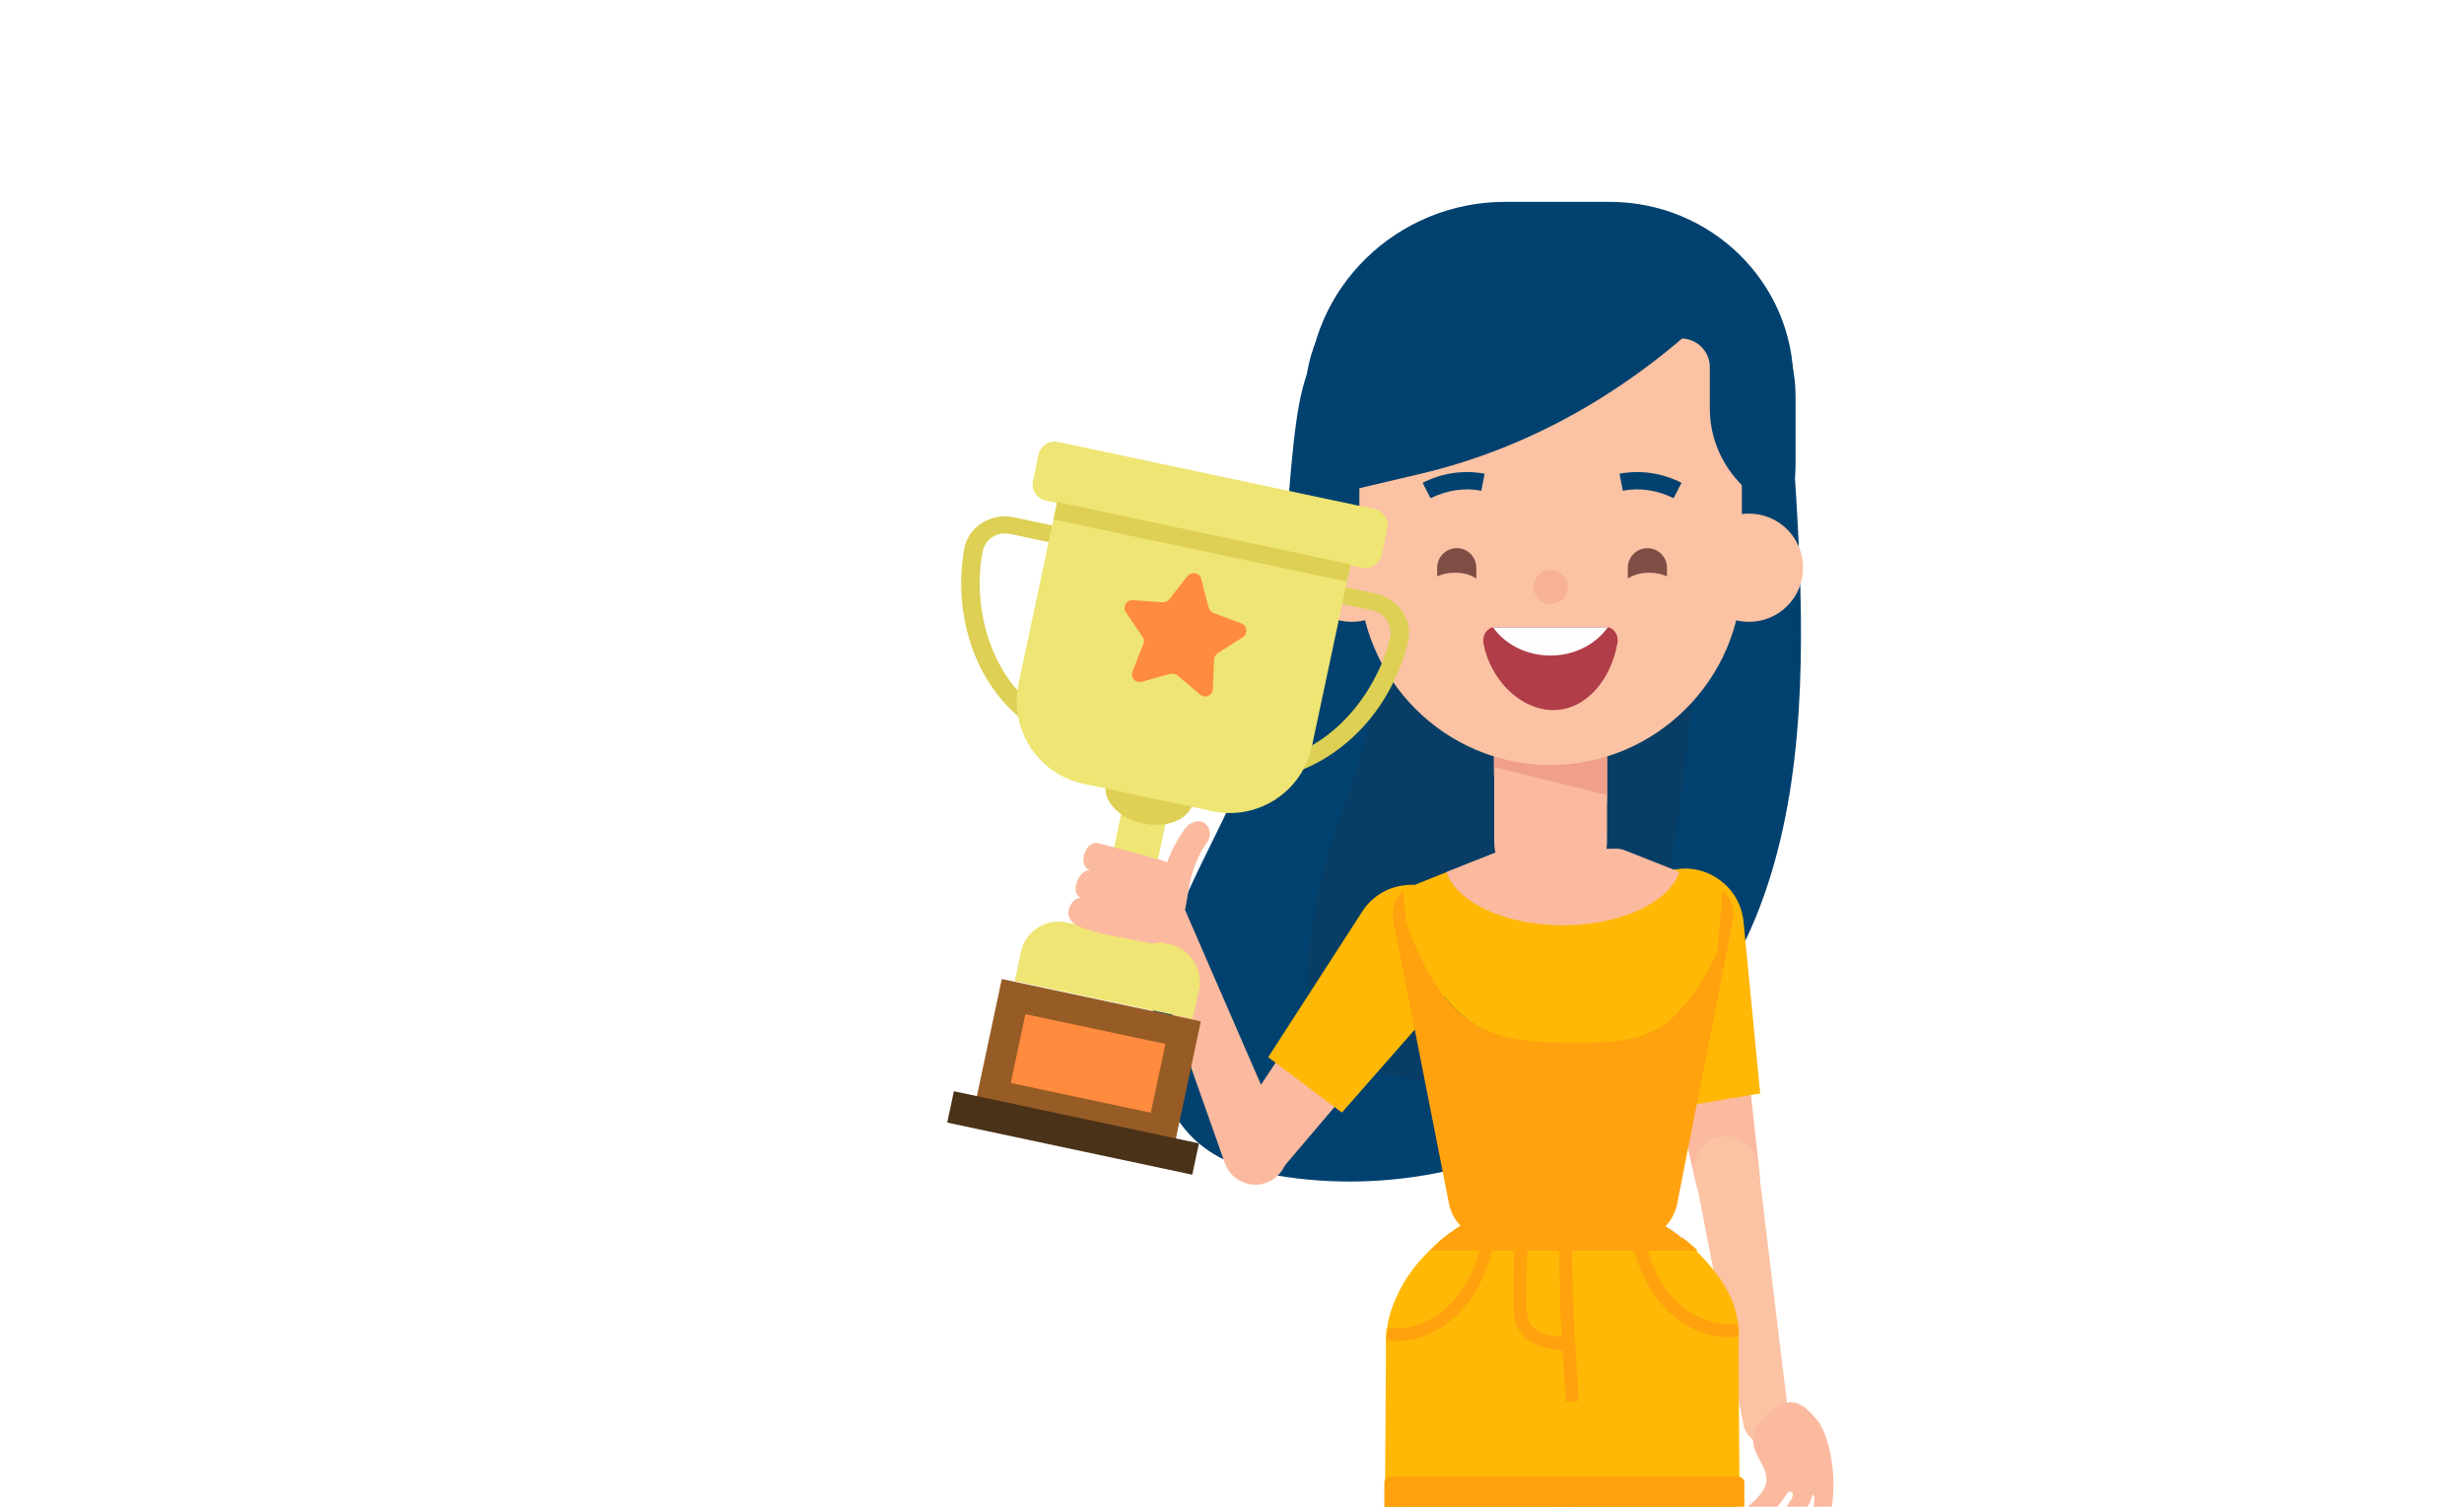 <?xml version="1.0" encoding="utf-8"?>
<!-- Generator: Adobe Illustrator 26.5.0, SVG Export Plug-In . SVG Version: 6.00 Build 0)  -->
<svg version="1.1" xmlns="http://www.w3.org/2000/svg" xmlns:xlink="http://www.w3.org/1999/xlink" x="0px" y="0px"
	 viewBox="0 0 592 362" style="enable-background:new 0 0 592 362;" xml:space="preserve">
<style type="text/css">
	.st0{fill:#FFFFFF;}
	.st1{fill:url(#SVGID_1_);}
	.st2{clip-path:url(#SVGID_00000035522124604050272990000006283258299595812282_);}
	.st3{fill:#DEFFEA;}
	.st4{clip-path:url(#SVGID_00000021820307444884383740000010641724234851823799_);}
	.st5{clip-path:url(#SVGID_00000071529605157630197010000010597141373272274052_);}
	.st6{fill:#F5FFF8;}
	.st7{clip-path:url(#SVGID_00000121251140034167665240000006227365185583418547_);}
	.st8{fill:#81E2AB;}
	.st9{fill:#1D1D1B;}
	.st10{fill:none;stroke:#DADADA;stroke-miterlimit:10;}
	.st11{fill:#FAF8F5;}
	.st12{fill:#0FA36A;}
	.st13{fill:#108452;}
	.st14{fill:#FE9955;}
	.st15{fill:#FFD049;}
	.st16{fill:#8DB6FE;}
	.st17{fill:none;stroke:#1D1D1B;stroke-width:2.129;stroke-miterlimit:10;}
	.st18{fill:none;stroke:#E3E3E3;stroke-miterlimit:10;}
	.st19{fill:#FDFEFF;}
	.st20{fill:#8FE5B4;}
	.st21{fill:#FC9956;}
	.st22{fill:#FFF8EA;}
	.st23{fill:#72D8A2;}
	.st24{fill:#62C390;}
	.st25{fill:#1A6E5E;}
	.st26{fill:#1D7D71;}
	.st27{fill:#7FE1AB;}
	.st28{fill:#7B98D9;}
	.st29{fill:#8DBCF4;}
	.st30{fill:#A2C3F6;}
	.st31{fill:#FBC2A3;}
	.st32{fill:#FFFEFE;}
	.st33{fill:#FFA20D;}
	.st34{fill:#FBBA9F;}
	.st35{fill:#85B4D3;}
	.st36{fill:#EF9F8A;}
	.st37{fill:#FFB806;}
	.st38{fill:#B8E5FC;}
	.st39{fill:#01416F;}
	.st40{fill:#FFCF07;}
	.st41{opacity:0.41;}
	.st42{fill:#BA6961;}
	.st43{opacity:0.59;}
	.st44{fill:#804D45;}
	.st45{fill:#CAEEFC;}
	.st46{fill:#A81313;}
	.st47{fill:#FF6139;}
	.st48{fill:#7C86C0;}
	.st49{fill:#64CAA1;}
	.st50{fill:#B0593C;}
	.st51{opacity:0.33;}
	.st52{fill:#844944;}
	.st53{fill:none;stroke:#108452;stroke-miterlimit:10;}
	.st54{fill:#EFEFEF;}
	.st55{fill:#30393F;}
	.st56{fill:#FFFFFF;stroke:#81E2AB;stroke-width:2;stroke-miterlimit:10;}
	.st57{fill:#FFFFFF;stroke:#81E2AB;stroke-width:9;stroke-miterlimit:10;}
	.st58{clip-path:url(#SVGID_00000111883539253090262650000010247954789223404417_);}
	.st59{opacity:0.69;}
	.st60{fill:#67413A;}
	.st61{fill:#F5BFB3;}
	.st62{fill:#1C5548;}
	.st63{fill:#82D6A5;}
	.st64{fill:#BFEFD4;}
	.st65{fill:none;stroke:#FFFFFF;stroke-width:0.901;stroke-linecap:round;stroke-linejoin:round;stroke-miterlimit:10;}
	.st66{fill:#CEF2DE;}
	.st67{opacity:0.45;fill:#CEF2DE;}
	.st68{fill:#C4F0D7;}
	.st69{opacity:0.44;}
	.st70{opacity:0.57;}
	.st71{fill:#6DE0B2;}
	.st72{fill:none;stroke:#7FE1AB;stroke-width:0.871;stroke-miterlimit:10;}
	.st73{fill:none;stroke:#336F59;stroke-width:1.569;stroke-miterlimit:10;}
	.st74{fill:none;stroke:#1C5548;stroke-width:0.871;stroke-miterlimit:10;}
	.st75{fill:none;stroke:#1D1D1B;stroke-miterlimit:10;}
	.st76{clip-path:url(#SVGID_00000175305549658808926510000008871059531476631963_);}
	.st77{fill:#FC9C56;}
	.st78{fill:#B03D47;}
	.st79{fill:#DDD054;}
	.st80{fill:#EFE574;}
	.st81{fill:#975C25;}
	.st82{fill:#4A3218;}
	.st83{fill:#FF8B3E;}
	.st84{filter:url(#Adobe_OpacityMaskFilter);}
	.st85{fill:url(#SVGID_00000160903617102491786960000013540411363952022659_);}
	.st86{mask:url(#SVGID_00000008118487769962920050000011284072649848373683_);}
	.st87{fill:#73B3FE;}
	.st88{opacity:0.5;}
	.st89{fill:#FE5F71;}
	.st90{opacity:0.5;fill:#FE5F71;}
	.st91{clip-path:url(#SVGID_00000171722154137464545780000002213652346340617644_);}
	.st92{fill:#DFECFE;}
	.st93{fill:#FCB692;}
	.st94{fill:#EBF3FC;}
	.st95{fill:#07B1AE;}
	.st96{fill:#97B9FF;}
	.st97{fill:#CDE1F9;}
	.st98{fill:#F9A183;}
	.st99{fill:#F9F5E1;}
	.st100{opacity:0.54;}
	.st101{fill:#77E8F7;}
	.st102{fill:#38385D;}
	.st103{fill:#E3EEFD;}
	.st104{fill:#1A1A35;}
	.st105{fill:#FF4545;}
	.st106{opacity:0.36;fill:#F26915;}
	.st107{opacity:0.43;fill:#F26915;}
	.st108{opacity:0.47;fill:#FC9956;}
	.st109{fill:#F26915;}
	.st110{opacity:0.41;fill:#F26915;}
	.st111{clip-path:url(#SVGID_00000066479492450841515150000017305826883286149305_);}
	.st112{fill:#EDA280;}
	.st113{fill:#8AB6FE;}
	.st114{fill:#6D7DBE;}
	.st115{fill:#E7F9FF;}
	.st116{fill:#4E2B23;}
	.st117{opacity:0.27;}
	.st118{fill:#FEFEFE;}
	.st119{fill:#7A4C46;}
	.st120{fill:#9D5048;}
	.st121{clip-path:url(#SVGID_00000129889628053412711810000010332388105627925377_);}
	.st122{fill:#F7906F;}
	.st123{fill:#67423A;}
	.st124{fill:#2A3F4C;}
	.st125{fill:#9C666E;}
	.st126{fill:#F88867;}
	.st127{fill:#FDFDFD;}
	.st128{fill:#EC8D71;}
	.st129{fill:#A56052;}
	.st130{fill:#A8C4F2;}
	.st131{clip-path:url(#SVGID_00000062904495711215122590000004958301737291997110_);}
	.st132{fill:#F3F8FF;}
	.st133{fill:#D0DCEF;}
	.st134{fill:#D4F0FE;}
	.st135{fill:#9AF4BE;}
	.st136{fill:#FFAA72;}
	.st137{fill:#C35617;}
	.st138{fill:#313942;}
	.st139{opacity:0.67;}
	.st140{fill:#F8908B;}
	.st141{fill:#FFFFFF;stroke:#FF0000;stroke-miterlimit:10;}
	.st142{fill:none;stroke:#D00613;stroke-width:2;stroke-miterlimit:10;}
	.st143{fill:#123B59;}
	.st144{fill:#F4A68E;}
	.st145{display:none;}
	.st146{display:inline;fill:#FFB600;}
	.st147{fill:#8015FF;}
	.st148{fill:#55FF80;}
</style>
<g id="bg">
</g>
<g id="圖層_2">
	<g>
		<g>
			<g id="XMLID_00000040549155138877163120000002227215055571752111_">
				<g>
					<g>
						<g>
							<path class="st39" d="M429.9,94.9c-3.4-6.6-7.3-13.1-12.6-17.4c-0.9-0.7-1.9-1.3-2.9-1.9c-20.8-2.9-44.3-10.7-65.2-9.4
								c-12.5,0.8-25.5,6.3-32.1,17c-4.1,6.7-5.3,14.6-6.2,22.4c-2.5,22.2-2.4,45-7.7,66.8c-5.4,22.3-20.2,40.5-25.1,62.9
								c-3.1,14.1-0.6,30.8,10.3,39.7c5.9,4.8,13.4,6.8,20.8,7.8c27,3.9,55.3-2.9,77.9-18.8C441.3,226.3,434,155.6,429.9,94.9z"/>
						</g>
					</g>
				</g>
				<g>
					<g>
						<g>
							<path class="st40" d="M332.5,93.4c0.9,2,2.1,3.7,3.7,4.7l-0.3-8.6C334.7,90.8,333.6,92.1,332.5,93.4z"/>
						</g>
					</g>
				</g>
				<g class="st41">
					<g>
						<g>
							<path class="st143" d="M374.7,79.7c-1.4-0.5-2.5-1.2-3.5-2c-9.8,1.4-19.6,3.5-29.2,5.7c-3,2.4-5.8,5.1-8.5,8
								c1.3,31.1,1.7,63.2-7,91.8c-2.7,8.8-6.1,17-8.5,25.9c-2.2,8.1-3.5,16.6-3.9,25.3c-0.2,5.2,0,10.8,2.2,14.9
								c2.3,4.2,6.2,5.8,9.8,6.9c13,4.1,26.8,5.3,39.8,0.4c13-4.9,25.1-16.7,31.4-33.8c3.1-8.6,4.7-18.1,6.1-27.6
								c4.8-33.7,6.9-68.1,6.3-102.4C398.3,87.9,386.4,84.1,374.7,79.7z"/>
						</g>
					</g>
				</g>
			</g>
			<g id="XMLID_00000150091952949569495560000006989532546596527771_">
				<g>
					<g>
						<path class="st34" d="M347.6,234.3l-27,31.7l-11.9,14c-3.3,3.9-8.4,5-11.7,2.5c-3.3-2.5-3.6-7.7-0.7-11.9l10.2-15.3l23.1-34.6
							c2.2-3.3,5.4-5.7,8.8-6.7c3.4-1,6.8-0.5,9.3,1.4c2.5,1.9,3.9,5,3.9,8.6C351.6,227.5,350.2,231.3,347.6,234.3z"/>
					</g>
				</g>
				<g>
					<g>
						<path class="st37" d="M349.9,236l-27.5,31.3L304.7,254l22.6-35c2.1-3.3,5.6-5.6,9.4-6.2c3.9-0.7,7.8,0.3,11,2.6
							c3.1,2.4,5.2,5.9,5.5,9.9C353.7,229.1,352.5,233,349.9,236z"/>
					</g>
				</g>
			</g>
			<g id="XMLID_00000093160253992636956110000004907364471629720250_">
				<g>
					<g>
						<path class="st34" d="M308.7,273.8L291,233.1l-6.9-15.9c-1.2-2.8-4.4-4.1-7.2-3c-2.8,1.1-4.2,4.2-3.2,7.1l5.8,16.3l14.8,41.9
							c1.5,4.1,6.1,6.2,10.1,4.6C308.5,282.5,310.5,277.8,308.7,273.8z"/>
					</g>
				</g>
			</g>
			<g id="XMLID_00000009553805316090607640000014549482782351738787_">
				<g>
					<g>
						<path class="st34" d="M386.1,169.4v32.9c0,6.3-5.1,11.3-11.3,11.3h-4.5c-6.3,0-11.3-5.1-11.3-11.3v-32.9
							c0-6.3,5.1-11.3,11.3-11.3h4.5C381.1,158.1,386.1,163.2,386.1,169.4z"/>
					</g>
				</g>
				<g>
					<g>
						<path class="st36" d="M386.1,169.4V193l-27.2-6.8v-16.9c0-6.3,5.1-11.3,11.3-11.3h4.5C381.1,158.1,386.1,163.2,386.1,169.4z"
							/>
					</g>
				</g>
			</g>
			<g id="XMLID_00000133518010924073501600000011788178935565043342_">
				<g>
					<g>
						<g>
							<path class="st34" d="M386,167.5v32.7c0,6.2-5,11.2-11.2,11.2h-4.5c-6.2,0-11.2-5-11.2-11.2v-32.7c0-6.2,5-11.2,11.2-11.2
								h4.5C381,156.3,386,161.3,386,167.5z"/>
						</g>
					</g>
				</g>
				<g>
					<g>
						<g>
							<path class="st36" d="M386,167.5V191l-26.9-6.7v-16.7c0-6.2,5-11.2,11.2-11.2h4.5C381,156.3,386,161.3,386,167.5z"/>
						</g>
					</g>
				</g>
			</g>
			<g>
				<g>
					<g>
						<path class="st39" d="M431.4,95.1v16.4c0,3.2-0.4,6.4-1.3,9.4c-4.8,17.1-22.5,29.7-43.5,29.7h-28.2
							c-20.8,0-38.3-12.4-43.3-29.2c-1-3.2-1.5-6.5-1.5-9.9V95.1c0-21.6,20.1-39.1,44.8-39.1h28.2C411.4,56,431.4,73.5,431.4,95.1z"
							/>
					</g>
				</g>
			</g>
			<g>
				<g>
					<g>
						<g>
							<g>
								<path class="st31" d="M337.8,136.4c0,7.2-5.8,13-13,13c-7.2,0-13-5.8-13-13c0-7.2,5.8-13,13-13
									C332,123.3,337.8,129.2,337.8,136.4z"/>
							</g>
						</g>
					</g>
				</g>
				<g>
					<g>
						<g>
							<g>
								<path class="st31" d="M407.2,136.4c0,7.2,5.8,13,13,13c7.2,0,13-5.8,13-13c0-7.2-5.8-13-13-13
									C413.1,123.3,407.2,129.2,407.2,136.4z"/>
							</g>
						</g>
					</g>
				</g>
			</g>
			<g>
				<g>
					<g>
						<path class="st31" d="M372.5,183.8L372.5,183.8c-25.3,0-45.9-20.7-45.9-45.9V99.5c0-17.3,14.2-31.5,31.5-31.5H387
							c17.3,0,31.5,14.2,31.5,31.5v38.5C418.5,163.2,397.8,183.8,372.5,183.8z"/>
					</g>
				</g>
			</g>
			<g>
				<g>
					<g>
						<path class="st39" d="M430.9,91.9v21c0,3.6-0.4,7.1-1.3,10.4c-10.9-3.5-18.8-13.4-18.8-25.2v-9.9c0-3.8-3.1-6.9-7-6.9H339
							c-3.9,0-7,3.1-7,6.9v14.9c0,10-6.9,18.3-16.3,20.7c-0.9-3.5-1.4-7.2-1.4-11V94.7c0-25.4,21.3-46.2,47.3-46.2h25.1
							C411.1,48.5,430.9,67.9,430.9,91.9z"/>
					</g>
				</g>
			</g>
			<g>
				<g>
					<g>
						<path class="st39" d="M419.7,66.2l-2.1,2.3c-21.8,23.1-48.2,38.8-76.6,45.4l-15.7,3.7l4.3-26.8c3.5-21.8,20.4-36.5,38.4-33.4
							L419.7,66.2z"/>
					</g>
				</g>
			</g>
			<g class="st43">
				<g>
					<g>
						<path class="st144" d="M376.7,141c0,2.3-1.9,4.1-4.1,4.1c-2.3,0-4.1-1.9-4.1-4.1c0-2.3,1.9-4.1,4.1-4.1
							C374.8,136.9,376.7,138.7,376.7,141z"/>
					</g>
				</g>
			</g>
			<g id="XMLID_00000080915643023806964390000004885375736239763391_">
				<g>
					<g>
						<path class="st34" d="M394,225.7l9.3,40.4l4.1,17.9c1.1,4.9,5.2,8.3,9.2,7.6c4-0.7,6.7-5.2,6.1-10.2l-2-18.2l-4.6-41.2
							c-0.4-3.9-2.1-7.5-4.7-10c-2.6-2.5-5.8-3.6-8.9-3c-3.1,0.5-5.8,2.6-7.4,5.8C393.6,217.9,393.1,221.9,394,225.7z"/>
					</g>
				</g>
				<g>
					<g>
						<path class="st37" d="M391.2,226.1l9.9,40.3l21.8-3.7l-4-41.3c-0.4-3.9-2.4-7.5-5.5-9.8c-3.1-2.4-7.1-3.4-10.9-2.7
							c-3.8,0.7-7.3,2.9-9.4,6.2C391,218.3,390.3,222.4,391.2,226.1z"/>
					</g>
				</g>
			</g>
			<g id="XMLID_00000174574938368625148650000008230037919777006010_">
				<g>
					<g>
						<path class="st31" d="M407.2,282.1l8.4,43.4l3.3,16.9c0.6,3,3.4,4.9,6.3,4.5c3-0.5,5-3.2,4.6-6.2l-2.1-17.1l-5.3-43.9
							c-0.6-4.3-4.6-7.3-8.9-6.6C409.3,273.7,406.4,277.8,407.2,282.1z"/>
					</g>
				</g>
			</g>
			<g id="XMLID_00000165934536701343242750000004575857519015585972_">
				<g id="XMLID_00000021811103287664193390000003725676622872582846_">
					<g>
						<path class="st34" d="M430.2,336.9c-2.2,0.2-4.3,1.4-6.3,3.5c-1.8,1.9-2.7,3.7-2.7,5.5c0,1.9,0.8,3.5,1.7,5.1
							c0.8,1.5,1.6,3,1.5,4.6c-0.1,2.4-2.1,4.3-4.3,6.2c-0.3,0.2-0.7,0.6-0.8,1.2c-0.1,0.4,0.1,0.9,0.4,1.2c0.5,0.6,1.4,0.8,2.1,0.7
							c1.4-0.1,2.8-0.8,4-1.7c0.2-0.1,0.3-0.3,0.5-0.4c1.2-1.2,2.1-2.5,3-3.9c0.2-0.3,0.6-0.7,1-0.5c2.5,1.3-6.1,7.4-3.8,9.5
							c2.3,2.1,6.7-3.8,8.4-7c0.3-0.6,0.3-1.3,0.7-1.8c0.2,0.2,0.3,0.5,0.3,0.8c0.1,2.4-1.4,5.1,0.1,7.4l0.1,0.1l0.1,0.1
							c0.7,0.5,1.3,0.4,1.7,0.2c0.1,0,0.1-0.1,0.2-0.1c1.3-0.8,1.5-2.8,1.8-4.1c0.7-3.8,0.8-7.8,0.3-11.7c-0.5-3.3-1.2-6.8-3-9.8
							C435.7,340,433,336.7,430.2,336.9z"/>
					</g>
				</g>
			</g>
			<g>
				<path class="st31" d="M415.2,324l-1.4,24.8l-1.1,18.1l-0.4,7.1l-4,69.3c-0.2,3.8-1.9,7.2-4.5,9.6c-2.6,2.5-6,3.9-9.9,3.9
					c-7.8,0-14.2-6.2-14.4-14l-1.5-68.8l-0.2-7.1l-0.4-18.1l-0.6-25.5v-0.5c0-10.5,8.5-19,19-19.1C407,303.6,415.9,312.9,415.2,324z
					"/>
			</g>
			<g>
				<polygon class="st36" points="413.8,348.8 412.7,367 412.3,374.1 378,374.1 377.9,367 377.4,348.8 				"/>
			</g>
			<path class="st37" d="M417.7,324l0.3,43l-43.9-0.6l1.8-43.1v-0.5c0-10.5,9.2-19,20.8-19.1C408.7,303.6,418.4,313,417.7,324z"/>
			<path class="st33" d="M417.7,368h-43.3c-0.7,0-1.4-0.6-1.4-1.4v-10.4c0-0.7,0.6-1.4,1.4-1.4h43.3c0.7,0,1.4,0.6,1.4,1.4v10.4
				C419.1,367.4,418.5,368,417.7,368z"/>
			<g>
				<g>
					<path class="st31" d="M336.5,324l1.4,24.8l1.1,18.1l0.4,7.1l4,69.3c0.2,3.8,1.9,7.2,4.5,9.6c2.6,2.5,6,3.9,9.9,3.9
						c7.8,0,14.2-6.2,14.4-14l1.5-68.8l0.2-7.1l0.4-18.1l0.6-25.5v-0.5c0-10.5-8.5-19-19-19.1C344.7,303.6,335.8,312.9,336.5,324z"
						/>
				</g>
			</g>
			<g>
				<g>
					<polygon class="st36" points="337.9,348.8 339,366.9 339.4,374.1 373.7,374.1 373.9,366.9 374.3,348.8 					"/>
				</g>
			</g>
			<g>
				<path class="st37" d="M333,324l-0.3,43l43.9-0.6l-1.8-43.1v-0.5c0-10.5-9.2-19-20.8-19.1C342,303.6,332.3,313,333,324z"/>
			</g>
			<g>
				<path class="st33" d="M334,368h43.3c0.7,0,1.4-0.6,1.4-1.4v-10.4c0-0.7-0.6-1.4-1.4-1.4H334c-0.7,0-1.4,0.6-1.4,1.4v10.4
					C332.6,367.4,333.2,368,334,368z"/>
			</g>
			<g>
				<g>
					<path class="st38" d="M382.3,288c-0.9-0.2-1.9-0.3-2.9-0.4c0.8,0.1,1.6,0.2,2.4,0.3c0.4,0.1,0.9,0.1,1.3,0.2
						c0.3,0.1,0.7,0.1,1.1,0.2c0.6,0.1,1.1,0.2,1.7,0.4c0.7,0.2,1.4,0.3,2.1,0.5c-0.9-0.2-1.9-0.5-2.8-0.7
						C384.2,288.3,383.2,288.1,382.3,288z"/>
				</g>
			</g>
			<g>
				<g>
					<path class="st38" d="M391.2,290.3c-1.1-0.4-2.1-0.8-3.2-1.1c0.9,0.3,1.8,0.6,2.6,0.9C390.8,290.1,391,290.2,391.2,290.3z"/>
				</g>
			</g>
			<g>
				<g>
					<path class="st38" d="M397.4,293c-0.8-0.4-1.6-0.8-2.4-1.2c0.5,0.2,1,0.4,1.5,0.7C396.8,292.7,397.1,292.9,397.4,293z"/>
				</g>
			</g>
			<g>
				<g>
					<path class="st38" d="M398.5,293.5c-0.3-0.2-0.7-0.3-1-0.5C397.8,293.2,398.2,293.4,398.5,293.5c2.1,1.2,4.1,2.5,5.9,3.9
						c0.1,0.1,0.2,0.2,0.4,0.3c-0.1,0-0.1-0.1-0.1-0.1c-0.1-0.2-0.2-0.2-0.3-0.3c-1.4-1.1-2.9-2.1-4.4-3
						C399.4,294.1,399,293.8,398.5,293.5z"/>
				</g>
			</g>
			<g>
				<g>
					<path class="st38" d="M394.6,291.7c-1.1-0.5-2.3-1-3.4-1.3c1.3,0.5,2.6,1,3.9,1.6C394.9,291.8,394.8,291.7,394.6,291.7z"/>
				</g>
			</g>
			<g>
				<g>
					<path class="st38" d="M404.8,297.9L404.8,297.9c0.5,0.3,1.1,0.8,1.6,1.3C405.9,298.8,405.4,298.3,404.8,297.9z"/>
				</g>
			</g>
			<g>
				<g>
					<path class="st38" d="M407.8,300.6c-0.4-0.5-0.9-0.9-1.3-1.3C406.9,299.7,407.4,300.1,407.8,300.6L407.8,300.6z"/>
				</g>
			</g>
			<g>
				<g>
					<path class="st37" d="M417.8,319.5c0,0.5,0,1.1-0.1,1.6c-0.2,2.1-0.7,4.3-1.8,6.5c-2.6,5.7-7.4,10.4-12.7,14.4
						c-6.6,4.9-14.3,8.9-22.8,10c-8.3,1.1-16.8-0.7-24.2-4.4c-7.3-3.6-13.4-9-18.3-15.1c-1.8-2.2-3.5-4.6-4.3-7.3
						c-0.6-1.9-0.7-3.8-0.5-5.8H417.8c0-0.7-0.1-1.3-0.2-2c-0.7-5.8-4.3-11.1-8.9-16h0c4.7,4.9,8.2,10.2,8.9,16
						C417.8,318.2,417.8,318.8,417.8,319.5z"/>
				</g>
			</g>
			<g>
				<g>
					<g>
						<path class="st37" d="M417.7,319.5h-84.5c0.2-1.9,0.7-3.8,1.4-5.7c1.8-4.9,4.8-9.4,8.7-13.2c1.1-1.1,2.2-2.1,3.4-3.1
							c7.3-5.8,16.6-9.5,26.3-10c1.1-0.1,2.2-0.1,3.3,0c1,0,2,0.1,3,0.2c2.9,0.3,5.7,0.8,8.5,1.6c0.9,0.3,1.8,0.6,2.7,0.9
							c2.7,0.9,5.3,2.1,7.8,3.5c2,1.1,4,2.5,5.8,3.9c0.3,0.2,0.7,0.5,1,0.8c1.2,1,2.4,2,3.5,3.2c4.6,4.9,8.2,10.2,8.9,16
							C417.7,318.2,417.7,318.8,417.7,319.5z"/>
					</g>
				</g>
			</g>
			<g>
				<g>
					<g>
						<g>
							<path class="st33" d="M375,324.3c-4.4,0-9.1-1.8-10.7-6.1c-0.6-1.7-0.6-3.5-0.6-5l0.1-14.2l3.1,0l-0.1,14.2
								c0,1.4,0,2.8,0.4,3.9c1.2,3.2,5.4,4.3,8.8,4l0.3,3.1C375.9,324.3,375.5,324.3,375,324.3z"/>
						</g>
					</g>
				</g>
				<g>
					<g>
						<g>
							<path class="st33" d="M377.7,297.5c0,1.1,0,2.1,0,3.1c0.2,14.1,0.7,22.6,1.4,32.3l0.2,3.7l-3.1,0.2l-0.2-3.6
								c-0.2-3-0.4-5.9-0.6-8.9c-0.1-1-0.1-2-0.2-3.1c-0.3-5.8-0.5-12.2-0.6-20.6c0-1,0-2,0-3.1H377.7z"/>
						</g>
					</g>
				</g>
				<g>
					<g>
						<g>
							<g>
								<path class="st33" d="M417.8,321.1c-0.7,0.1-1.5,0.2-2.3,0.2c-6.3,0-12.9-3.4-17.3-9.2c-2.4-3.2-4.3-7-5.5-11.5
									c-0.3-1-0.6-2-0.8-3.1h3.2c0.2,1.1,0.5,2.1,0.8,3.1c1.1,3.8,2.7,7,4.7,9.6c4.3,5.6,10.8,8.6,16.7,7.8L417.8,321.1z"/>
							</g>
						</g>
					</g>
					<g>
						<g>
							<g>
								<path class="st33" d="M356.2,297.5c-0.2,1.1-0.5,2.1-0.8,3.1c-1.1,4.2-2.9,7.7-5.1,10.6c-4.2,5.6-10.8,8.6-16.7,7.8
									l-0.1,0.4l-0.3,2.6c0.7,0.1,1.5,0.2,2.3,0.2c3.4,0,6.9-1,10-2.8c2.7-1.6,5.2-3.7,7.2-6.4c2.6-3.4,4.5-7.5,5.8-12.5
									c0.3-1,0.5-2,0.7-3.1H356.2z"/>
							</g>
						</g>
					</g>
				</g>
				<g>
					<g>
						<g>
							<path class="st33" d="M377.7,297.5h14.2h3.2h9.3c0.1,0.1,0.2,0.2,0.4,0.3c0.6,0.4,1.1,0.9,1.7,1.4c0,0,0,0,0,0
								c0.5,0.4,0.9,0.8,1.4,1.3h-11.9h-3.2h-14.9h-3.1h-7.8h-3.1h-5.1h-3.2h-12.1c1.1-1.1,2.2-2.1,3.4-3.1h9.4h3.2h15.2H377.7z"/>
						</g>
					</g>
				</g>
			</g>
			<g>
				<g>
					<g>
						<path class="st33" d="M413.9,214l-1.4,14.8c-2.2,4.9-5,9.4-8.2,13.1c-7.4,9.1-17.1,8.1-27.7,8.1c-11.9,0-22.8-0.6-30.5-11.8
							c-3.5-4.9-6.3-10.7-8.3-17.1l-0.6-7.1c0.3-0.2,0.5-0.3,0.8-0.5c-0.3,0.2-0.6,0.3-0.8,0.5c-1.9,1.6-2.9,4.2-2.5,6.9l13.3,67.6
							c0.8,5.2,4.9,9,9.7,9l17.9,0.7l17.8-0.7c4.8,0.1,8.9-3.7,9.7-9l13.3-67.6C416.8,218.2,415.8,215.6,413.9,214z"/>
					</g>
				</g>
				<g>
					<g>
						<path class="st45" d="M362,204C362,204,361.9,204,362,204L362,204C361.9,204,362,204,362,204z"/>
					</g>
				</g>
				<g>
					<g>
						<path class="st45" d="M360.7,204.3C360.7,204.3,360.7,204.3,360.7,204.3C360.7,204.3,360.7,204.3,360.7,204.3l-13.2,5.2
							L360.7,204.3C360.7,204.3,360.7,204.3,360.7,204.3z"/>
					</g>
				</g>
				<g>
					<g>
						<path class="st37" d="M337.8,221.1c2.1,6.4,4.9,12.2,8.3,17.1c7.8,11.2,18.6,12.3,30.5,12.3c10.6,0,20.3,0.5,27.7-8.6
							c3.2-3.7,5.9-8.2,8.2-13.1l1.4-14.8c-0.5-0.4-1.1-0.7-1.7-1l-8.7-3.5l-6.5-2.6l-6.5-2.6c-0.7-0.3-1.5-0.4-2.3-0.4l-12.6,0.2
							l-12.6-0.2c-0.3,0-0.6,0-1,0.1c0,0,0,0,0,0c0.3-0.1,0.7-0.1,1-0.1l12.6,0.2l12.6-0.2c0.8,0,1.6,0.1,2.3,0.4l13.1,5.2
							c-2.5,7.3-14.1,12.3-28,12.3c-13.9,0-25.5-5-28-12.3l13.1-5.2c0,0,0,0,0.1,0c0,0,0,0-0.1,0l-13.1,5.2l-8.7,3.5
							c-0.3,0.1-0.5,0.3-0.8,0.5c-0.3,0.2-0.6,0.3-0.8,0.5L337.8,221.1z"/>
					</g>
				</g>
				<g>
					<g>
						<path class="st34" d="M360.6,204.3l-13.1,5.2c2.5,7.3,14.1,12.8,28,12.8c13.9,0,25.5-5.5,28-12.8l-13.1-5.2
							c-0.7-0.3-1.5-0.4-2.3-0.4l-12.6,0.2l-12.6-0.2c-0.3,0-0.7,0-1,0.1l0,0C361.5,204.1,361.1,204.2,360.6,204.3
							C360.7,204.3,360.7,204.3,360.6,204.3C360.7,204.3,360.7,204.3,360.6,204.3z"/>
					</g>
				</g>
			</g>
			<g>
				<g>
					<g>
						<g>
							<g>
								<g>
									<g>
										<path class="st44" d="M396.2,137.6c1.6,0,3.1,0.3,4.3,0.9v-2.1c0-2.6-2.1-4.7-4.7-4.7c-2.6,0-4.7,2.1-4.7,4.7v2.6
											C392.5,138.1,394.2,137.6,396.2,137.6z"/>
									</g>
								</g>
							</g>
						</g>
					</g>
				</g>
				<g>
					<g>
						<g>
							<g>
								<g>
									<g>
										<path class="st39" d="M402.1,119.7l1.9-3.7c-4.7-2.4-9.8-3.1-14.9-2.2l0.8,4.1C394.1,117.1,398.3,117.8,402.1,119.7z"/>
									</g>
								</g>
							</g>
						</g>
					</g>
				</g>
			</g>
			<g>
				<g>
					<g>
						<g>
							<g>
								<g>
									<g>
										<path class="st44" d="M349.6,137.6c-1.6,0-3.1,0.3-4.3,0.9v-2.1c0-2.6,2.1-4.7,4.7-4.7c2.6,0,4.7,2.1,4.7,4.7v2.6
											C353.4,138.1,351.7,137.6,349.6,137.6z"/>
									</g>
								</g>
							</g>
						</g>
					</g>
				</g>
				<g>
					<g>
						<g>
							<g>
								<g>
									<g>
										<path class="st39" d="M343.7,119.7l-1.9-3.7c4.7-2.4,9.8-3.1,14.9-2.2l-0.8,4.1C351.8,117.1,347.6,117.8,343.7,119.7z"/>
									</g>
								</g>
							</g>
						</g>
					</g>
				</g>
			</g>
			<g>
				<g>
					<path class="st78" d="M388.6,154.5c-1.5,8.7-7.5,16.1-15.4,16.1c-8,0-15.2-7.4-16.8-16.1c-0.3-1.8,0.8-3.5,2.3-3.8
						c0.2,0,0.4-0.1,0.6-0.1h26.5c0.2,0,0.4,0,0.6,0.1C387.8,151,389,152.7,388.6,154.5z"/>
				</g>
			</g>
			<g>
				<g>
					<path class="st32" d="M386.3,150.7c-2.9,4.1-8,6.8-13.8,6.8c-5.8,0-10.9-2.7-13.8-6.8c0.2,0,0.4,0,0.6,0h26.5
						C386,150.6,386.2,150.6,386.3,150.7z"/>
				</g>
			</g>
			<g>
				<path class="st33" d="M405.2,298.3c-0.3-0.3-0.7-0.6-1-0.8c-1.8-1.5-3.8-2.8-5.8-3.9c-2.5-1.4-5.1-2.5-7.8-3.5
					c-0.9-0.3-1.8-0.6-2.7-0.9c-2.8-0.8-5.6-1.3-8.5-1.6c-1-0.1-2-0.1-3-0.2c-1.1,0-2.2,0-3.3,0c-9.7,0.5-19,4.2-26.3,10
					c-0.4,0.3-0.8,0.7-1.3,1.1h59.9C405.4,298.5,405.3,298.4,405.2,298.3z"/>
			</g>
		</g>
		<g>
			<g>
				<path class="st79" d="M296.3,188l-0.1-4.1c10.8,0,19.8-3.7,26.9-11c7.4-7.6,10.1-16.3,10.9-19.7c0.3-1.4,0-2.9-0.8-4.2
					c-0.8-1.2-2.2-2.1-3.7-2.4l-11.7-2.5l0.9-4l11.7,2.5c2.7,0.6,5,2.1,6.5,4.3c1.5,2.2,2,4.8,1.4,7.3c-0.9,3.7-3.7,13.3-11.9,21.6
					c-3.7,3.7-7.9,6.7-12.5,8.7C308.6,186.8,302.7,188,296.3,188z"/>
			</g>
			<g>
				<path class="st79" d="M256.4,179.6l1.8-3.7c-9.8-4.4-16.6-11.4-20.2-21c-3.7-10-2.6-19-1.9-22.4c0.3-1.4,1.1-2.7,2.4-3.5
					c1.3-0.8,2.8-1,4.3-0.7l11.7,2.5l0.9-4l-11.7-2.5c-2.7-0.6-5.4-0.1-7.7,1.3c-2.3,1.4-3.8,3.6-4.3,6.1c-0.7,3.7-2,13.6,2.1,24.6
					c1.8,4.9,4.5,9.3,7.9,13C245.7,173.5,250.6,177,256.4,179.6z"/>
			</g>
			
				<rect x="265.9" y="194.3" transform="matrix(0.978 0.208 -0.208 0.978 50.154 -51.67)" class="st80" width="10.9" height="37.7"/>
			
				<ellipse transform="matrix(0.208 -0.978 0.978 0.208 32.532 421.029)" class="st79" cx="276.1" cy="190.4" rx="7.4" ry="10.7"/>
			<path class="st80" d="M327.2,136.4l-75.9-16.1c-2.2-0.5-3.6-2.6-3.1-4.8l1.3-6.2c0.5-2.2,2.6-3.6,4.8-3.1l75.9,16.1
				c2.2,0.5,3.6,2.6,3.1,4.8l-1.3,6.2C331.6,135.4,329.4,136.8,327.2,136.4z"/>
			<path class="st80" d="M291.3,194.9l-31-6.6c-10.9-2.3-17.9-13.1-15.6-24l9.3-43.7l70.5,15l-9.3,43.7
				C312.9,190.2,302.2,197.2,291.3,194.9z"/>
			<path class="st80" d="M286.5,244.8l-42.7-9.1l1.5-7c1-4.9,5.9-8.1,10.9-7.1l24.8,5.3c4.9,1,8.1,5.9,7.1,10.9L286.5,244.8z"/>
			
				<rect x="237.1" y="239.9" transform="matrix(0.978 0.208 -0.208 0.978 58.705 -48.723)" class="st81" width="48.9" height="31.1"/>
			
				<rect x="227.9" y="268.3" transform="matrix(0.978 0.208 -0.208 0.978 62.101 -47.622)" class="st82" width="60.2" height="7.7"/>
			
				<rect x="244.4" y="247" transform="matrix(0.978 0.208 -0.208 0.978 58.711 -48.741)" class="st83" width="34.4" height="16.9"/>
			<path class="st83" d="M288.6,139.1l1.8,6.9c0.2,0.6,0.6,1.1,1.2,1.3l6.7,2.5c1.4,0.5,1.6,2.5,0.3,3.3l-6,3.8
				c-0.5,0.3-0.8,0.9-0.9,1.5l-0.3,7.2c-0.1,1.5-1.8,2.3-3,1.3l-5.5-4.6c-0.5-0.4-1.1-0.5-1.7-0.4l-6.9,1.9c-1.5,0.4-2.8-1-2.2-2.5
				l2.6-6.6c0.2-0.6,0.2-1.2-0.2-1.7l-4-5.9c-0.9-1.3,0.1-3,1.7-2.9l7.1,0.5c0.6,0,1.2-0.2,1.6-0.7l4.4-5.6
				C286.3,137.2,288.3,137.6,288.6,139.1z"/>
			<polygon class="st79" points="254,120.6 324.5,135.6 323.5,139.7 253.1,124.8 			"/>
		</g>
		<g>
			<g>
				<g>
					<path class="st34" d="M289.5,197.8c-1.4-1-3.6-0.4-4.8,1.3c-1.8,2.5-3.3,5.3-4.3,8.1c-0.4-0.2-0.8-0.4-1.2-0.5
						c0,0-15.1-4.1-15.2-4.1c-3.2-0.9-5.5,5.6-1.8,6.6c-3.2-0.9-5.4,6.2-2.2,6.5c-2-0.2-3.6,2.3-3.3,4.1c0.4,2.4,3.5,3.2,5.5,3.8
						c4.4,1.4,9,1.8,13.4,2.9c3.5,0.9,7.3-2.1,8.3-5.7c1-1.8,1.3-5.1,1.9-8.3c0.6-3.2,2.1-7.2,4-9.8
						C291.1,201,290.9,198.9,289.5,197.8z"/>
				</g>
			</g>
		</g>
	</g>
</g>
<g id="圖層_4" class="st145">
</g>
<g id="Grid">
</g>
</svg>
